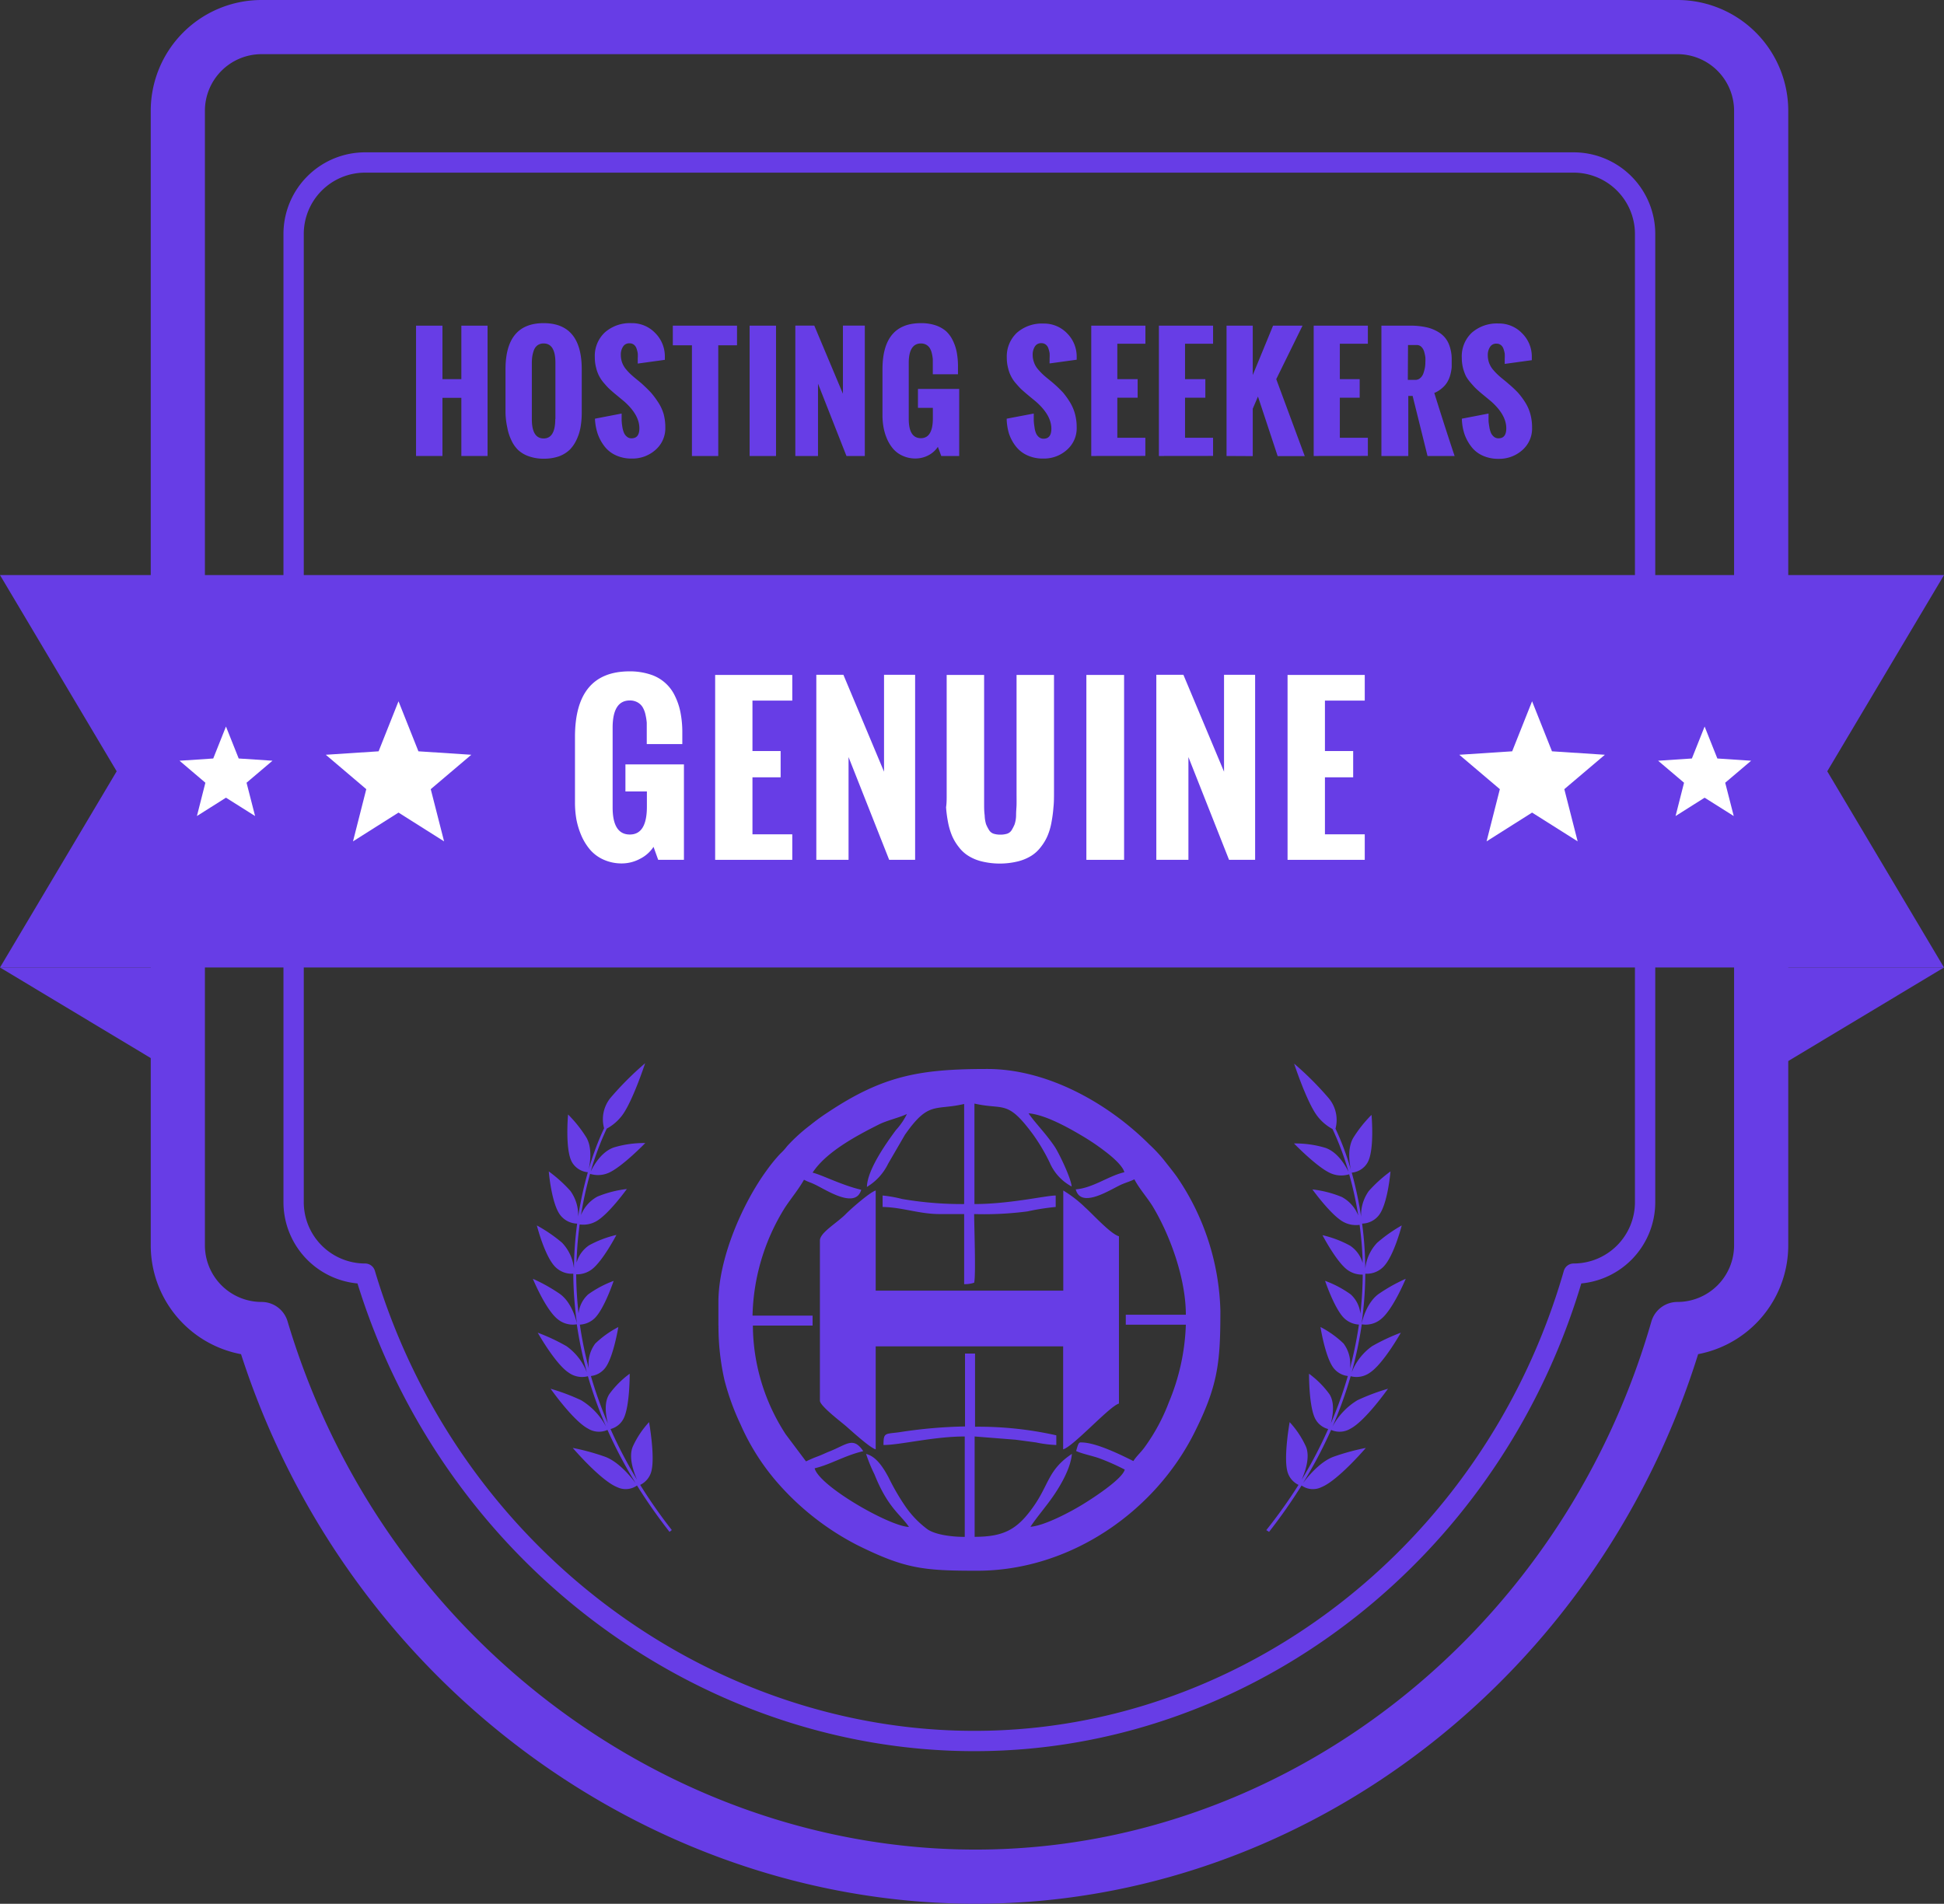 <svg xmlns="http://www.w3.org/2000/svg" viewBox="0 0 287.08 281.19"><rect x="0" y="0" width="287.08" height="281.19" fill="#333333" stroke="none"/><defs><style>.cls-1,.cls-2{fill:none;stroke:#673DE6;stroke-linejoin:round;}.cls-1{stroke-width:8px;}.cls-1,.cls-2,.cls-3{fill-rule:evenodd;}.cls-2{stroke-width:3px;}.cls-3,.cls-4{fill:#673DE6;}.cls-5{fill:#673DE6;}.cls-6{fill:#fff;}.cls-7{fill:#673DE6;}</style></defs><g id="Layer_2" data-name="Layer 2"><g id="Layer_1-2" data-name="Layer 1"><path id="Rounded_Rectangle_1" data-name="Rounded Rectangle 1" class="cls-1" d="M38.59,4H247.71a12.37,12.37,0,0,1,12.37,12.37V183.93a12.37,12.37,0,0,1-12.37,12.37c-12.9,44.81-50.92,76.33-94,80.43-50.25,4.78-99.53-28.33-115.08-80.43a12.37,12.37,0,0,1-12.37-12.37V16.37A12.37,12.37,0,0,1,38.59,4Z"/><path id="Rounded_Rectangle_1-2" data-name="Rounded Rectangle 1" class="cls-2" d="M53.92,24H232.38a10.56,10.56,0,0,1,10.56,10.56v143a10.56,10.56,0,0,1-10.56,10.56c-11,38.24-43.46,65.14-80.25,68.64-42.89,4.08-84.94-24.18-98.21-68.64a10.56,10.56,0,0,1-10.56-10.56v-143A10.56,10.56,0,0,1,53.92,24Z"/><path class="cls-3" d="M151.91,164.44c2.51.21,6,2.2,8,3.39a33.75,33.75,0,0,1,3.39,2.31c.78.59,2.49,2,2.74,3-2.37.55-4.61,2.32-7.18,2.53.8,3,5.3-.11,6.85-.76.66-.27,1.25-.45,1.81-.72.77,1.45,1.83,2.59,2.71,4,2.62,4.37,4.89,10.71,4.89,16h-8.87v1.47h8.87a32.32,32.32,0,0,1-2.5,11.44A28.39,28.39,0,0,1,169,213.8c-.56.76-1.2,1.31-1.63,2-2-1-5.47-2.7-7.6-2.75-.39,0-.48-.12-.85,1.27.93.44,2.61.74,3.68,1.17a34.63,34.63,0,0,1,3.5,1.57c-.38,1.46-5,4.4-6.11,5.08-1.61,1-5.61,3.19-7.82,3.37,1.09-1.64,2.47-3.17,3.59-4.86.92-1.38,2.36-3.82,2.53-5.91-3.5,2.34-3.36,4.46-5.61,7.69-2.37,3.39-4.31,4.56-8.75,4.56V212.17l6.06.48,3,.4a17.68,17.68,0,0,0,3,.38V212a52.32,52.32,0,0,0-12-1.27V199.92h-1.48v10.77a70.78,70.78,0,0,0-9.7.85c-2.11.29-2.34,0-2.34,1.89,2.48,0,7.4-1.26,12-1.26V227c-1.94,0-4.27-.31-5.46-1.09a14.26,14.26,0,0,1-3.32-3.43,34,34,0,0,1-2.48-4.28c-.71-1.32-1.78-3.09-3.31-3.45a22.35,22.35,0,0,0,1.23,3c2,5,3.84,5.9,5.1,7.78-2.8-.06-13.23-6-13.93-8.66,2.31-.54,4.44-1.89,7.18-2.53-1.46-2.18-2.4-1-4.89,0-.72.28-1,.45-1.78.75a19,19,0,0,0-1.78.76l-3-4a29.74,29.74,0,0,1-4.85-16.06H120v-1.47h-8.87a31.37,31.37,0,0,1,4.77-15.93c.94-1.43,2-2.67,2.83-4.14.56.3,1,.41,1.62.71,1.53.71,6,3.73,6.83.77-2.87-.67-5.85-2.22-7.18-2.53,2-3.07,6.5-5.46,9.78-7.11,1.21-.61,3-1,4.15-1.55a10.2,10.2,0,0,1-1.63,2.38c-1.48,2-4.22,5.88-4.28,8.39a8.1,8.1,0,0,0,3.13-3.42l2.48-4.27c3.52-5.06,4.44-3.55,8.75-4.56v14.78a51.91,51.91,0,0,1-9.17-.75,18.62,18.62,0,0,0-2.87-.51v1.69c3,.06,5.4,1.05,8.45,1.05h3.59v10.35a4.42,4.42,0,0,0,1.48-.21c.27-1.17,0-8.26,0-10.14a49.46,49.46,0,0,0,7.85-.39,35.62,35.62,0,0,1,4.19-.66v-1.69c-1.44,0-6.79,1.26-12,1.26V163c4.39,1,4.82-.66,8.69,4.61a27.74,27.74,0,0,1,2.43,4.12,7.26,7.26,0,0,0,3.24,3.52c-.11-1.3-1.91-5-2.53-5.92-1.36-2-2.91-3.52-3.81-4.85Zm-45.82,31.34v-3.46c0-6.49,3.59-14.62,7.14-19.47a23.63,23.63,0,0,1,2-2.45,8.5,8.5,0,0,0,1-1.1,25.28,25.28,0,0,1,3.43-3.12,30.75,30.75,0,0,1,2.57-1.87c8.17-5.44,13.59-6.42,23.57-6.42,8.94,0,17.9,5.12,23.92,11.14a22.29,22.29,0,0,1,2.15,2.29c.7.9,1.25,1.56,1.93,2.5a36.63,36.63,0,0,1,6.42,19.76c0,7.61-.33,11-3.8,17.95C170.55,223.31,158,232,144.31,232c-7.94,0-10.63-.27-17.74-3.8a39.7,39.7,0,0,1-12.22-9.75,33.77,33.77,0,0,1-5-8.08,36.55,36.55,0,0,1-2.36-6.51,36,36,0,0,1-.89-8.1Z"/><path class="cls-3" d="M121.08,183.23v23.66c0,.76,3.16,3.15,3.85,3.75s3.57,3.24,4.39,3.43V198.86H157v15.21c1.51-.41,6.87-6.4,8.24-6.76V182.6c-1.23-.33-4-3.4-5-4.27a17.84,17.84,0,0,0-3.22-2.49v14.79H129.32V175.84c-.82.22-3.67,2.71-4.38,3.44-1.38,1.4-3.86,2.77-3.86,3.95Z"/><path class="cls-4" d="M191.76,219.32a3.08,3.08,0,0,1-1.69-2.18c-.49-2.24.38-7.09.38-7.09a13.58,13.58,0,0,1,2.41,3.63c.64,1.54-.12,3.71-.63,4.87a65.74,65.74,0,0,0,3.91-7.48,3,3,0,0,1-2-1.7c-.86-1.93-.83-6.47-.83-6.47a13.76,13.76,0,0,1,3,3c.84,1.26.52,3.21.22,4.34a59.78,59.78,0,0,0,2.51-7,3.13,3.13,0,0,1-2.2-1.31C195.66,200.22,195,196,195,196a14.5,14.5,0,0,1,3.41,2.44,5,5,0,0,1,.93,3.74,58.09,58.09,0,0,0,1.34-6.54,3.41,3.41,0,0,1-2.24-1c-1.41-1.44-2.76-5.46-2.76-5.46a15.65,15.65,0,0,1,3.78,2,4.41,4.41,0,0,1,1.43,2.86,54.32,54.32,0,0,0,.35-5.78,3.66,3.66,0,0,1-2.33-.75c-1.63-1.26-3.61-5.07-3.61-5.07a15.89,15.89,0,0,1,4.08,1.55,4.58,4.58,0,0,1,1.85,2.55c0-.77-.06-1.51-.1-2.23-.08-1.18-.21-2.31-.35-3.4a3.9,3.9,0,0,1-2.53-.51c-1.83-1.09-4.44-4.72-4.44-4.72a16.19,16.19,0,0,1,4.35,1.12,5.34,5.34,0,0,1,2.42,2.73,53.67,53.67,0,0,0-1.34-6.09,3.91,3.91,0,0,1-2.83-.19c-2-.93-5.32-4.36-5.32-4.36a15.47,15.47,0,0,1,4.58.63c1.89.61,3.06,2.72,3.47,3.55a42.36,42.36,0,0,0-2.36-6.31,7,7,0,0,1-2.38-2.1c-1.54-2.2-3.29-7.56-3.29-7.56a46.45,46.45,0,0,1,5.06,5.05,5,5,0,0,1,1.05,4.55,41.2,41.2,0,0,1,2.28,6.11c-.2-.9-.58-3.19.35-4.76a19,19,0,0,1,2.69-3.38s.48,5.27-.61,7.08a3,3,0,0,1-2.31,1.45A54.18,54.18,0,0,1,201,179.7a6.1,6.1,0,0,1,1.14-3.79,20.43,20.43,0,0,1,3.2-2.89s-.4,4.92-1.77,6.54a3.24,3.24,0,0,1-2.42,1.17c.15,1.11.27,2.26.35,3.47q.1,1.5.12,3.15a6.5,6.5,0,0,1,1.76-3.8A22.08,22.08,0,0,1,207,181s-1.19,4.7-2.79,6.19a3.45,3.45,0,0,1-2.59.94,55.21,55.21,0,0,1-.55,7.4c.1-.46.73-3.12,2.52-4.41a24.81,24.81,0,0,1,4-2.24s-1.91,4.63-3.71,6a3.51,3.51,0,0,1-2.78.72,58.74,58.74,0,0,1-1.49,7.11,8.56,8.56,0,0,1,3-3.87,28.63,28.63,0,0,1,4.26-2s-2.61,4.65-4.61,5.93a3.37,3.37,0,0,1-2.8.5,61.52,61.52,0,0,1-2.69,7.46,10.07,10.07,0,0,1,3.68-3.91,31,31,0,0,1,4.52-1.7s-3.33,4.74-5.53,5.89a3.08,3.08,0,0,1-2.87.19,66.84,66.84,0,0,1-4.16,7.87c.63-.85,2.46-3.14,4.5-3.9a33.4,33.4,0,0,1,4.79-1.31s-4.13,4.83-6.55,5.79a2.87,2.87,0,0,1-2.94-.24,79.56,79.56,0,0,1-4.8,6.85L187,226A75.29,75.29,0,0,0,191.76,219.32Z"/><path class="cls-4" d="M94.54,219.32a3.08,3.08,0,0,0,1.69-2.18c.49-2.24-.38-7.09-.38-7.09a13.58,13.58,0,0,0-2.41,3.63c-.64,1.54.12,3.71.63,4.87a65.74,65.74,0,0,1-3.91-7.48,3,3,0,0,0,2-1.7c.86-1.93.83-6.47.83-6.47a13.76,13.76,0,0,0-3,3c-.84,1.26-.52,3.21-.22,4.34a59.78,59.78,0,0,1-2.51-7,3.13,3.13,0,0,0,2.2-1.31c1.16-1.66,1.85-5.92,1.85-5.92a14.5,14.5,0,0,0-3.41,2.44,5,5,0,0,0-.93,3.74,58.09,58.09,0,0,1-1.34-6.54,3.41,3.41,0,0,0,2.24-1c1.41-1.44,2.75-5.46,2.75-5.46a15.67,15.67,0,0,0-3.77,2A4.41,4.41,0,0,0,85.44,194a54.32,54.32,0,0,1-.35-5.78,3.66,3.66,0,0,0,2.33-.75c1.63-1.26,3.61-5.07,3.61-5.07A15.89,15.89,0,0,0,87,183.93a4.58,4.58,0,0,0-1.85,2.55c0-.77.06-1.51.1-2.23.08-1.18.21-2.31.35-3.4a3.9,3.9,0,0,0,2.53-.51c1.83-1.09,4.44-4.72,4.44-4.72a16.19,16.19,0,0,0-4.35,1.12,5.34,5.34,0,0,0-2.42,2.73,53.67,53.67,0,0,1,1.34-6.09,3.91,3.91,0,0,0,2.83-.19c2-.93,5.32-4.36,5.32-4.36a15.47,15.47,0,0,0-4.58.63c-1.89.61-3.06,2.72-3.47,3.55a42.36,42.36,0,0,1,2.36-6.31,7,7,0,0,0,2.38-2.1c1.54-2.2,3.29-7.56,3.29-7.56a46.45,46.45,0,0,0-5.06,5.05,5,5,0,0,0-1,4.55,41.2,41.2,0,0,0-2.28,6.11c.2-.9.58-3.19-.35-4.76a19,19,0,0,0-2.69-3.38s-.48,5.27.6,7.08a3,3,0,0,0,2.32,1.45,54.18,54.18,0,0,0-1.43,6.56,6.1,6.1,0,0,0-1.14-3.79,20.43,20.43,0,0,0-3.2-2.89s.4,4.92,1.77,6.54a3.24,3.24,0,0,0,2.42,1.17c-.15,1.11-.27,2.26-.35,3.47q-.11,1.5-.12,3.15a6.5,6.5,0,0,0-1.76-3.8A22.08,22.08,0,0,0,79.28,181s1.19,4.7,2.79,6.19a3.45,3.45,0,0,0,2.59.94,55.21,55.21,0,0,0,.55,7.4c-.1-.46-.73-3.12-2.52-4.41a24.81,24.81,0,0,0-4-2.24s1.91,4.63,3.71,6a3.51,3.51,0,0,0,2.78.72,58.74,58.74,0,0,0,1.49,7.11,8.56,8.56,0,0,0-3-3.87,28.63,28.63,0,0,0-4.26-2s2.61,4.65,4.61,5.93a3.37,3.37,0,0,0,2.8.5,61.52,61.52,0,0,0,2.69,7.46,10.07,10.07,0,0,0-3.68-3.91,31,31,0,0,0-4.52-1.7s3.33,4.74,5.53,5.89a3.08,3.08,0,0,0,2.87.19,66.84,66.84,0,0,0,4.16,7.87c-.63-.85-2.46-3.14-4.5-3.9a33.4,33.4,0,0,0-4.79-1.31s4.13,4.83,6.55,5.79a2.88,2.88,0,0,0,2.94-.24,79.56,79.56,0,0,0,4.8,6.85l.34-.27A75.29,75.29,0,0,1,94.54,219.32Z"/><path class="cls-5" d="M61.44,67.35V48.1h3.9V56h2.79V48.1H72V67.35H68.13V58.76H65.34v8.59Z"/><path class="cls-5" d="M74.65,61V54.55q0-6.82,5.63-6.82t5.63,6.82v6.37a12.77,12.77,0,0,1-.17,2.13,7.2,7.2,0,0,1-.58,1.86,5.25,5.25,0,0,1-1,1.49,4.59,4.59,0,0,1-1.61,1,6.63,6.63,0,0,1-2.22.35,6.39,6.39,0,0,1-2.22-.35,4.4,4.4,0,0,1-1.6-.94,4.72,4.72,0,0,1-1-1.45,7.12,7.12,0,0,1-.59-1.83A11.75,11.75,0,0,1,74.65,61Zm7.37.87V53.58q0-2.85-1.74-2.85a1.51,1.51,0,0,0-.89.26,1.57,1.57,0,0,0-.54.72,5,5,0,0,0-.24.9,7.12,7.12,0,0,0-.07,1v8.31c0,1.89.58,2.84,1.74,2.84S82,63.78,82,61.89Z"/><path class="cls-5" d="M87.86,61.84l3.94-.76c0,.39,0,.74,0,1a7.53,7.53,0,0,0,.11,1,3.6,3.6,0,0,0,.24.86,1.56,1.56,0,0,0,.44.57,1,1,0,0,0,.67.23c.77,0,1.16-.49,1.16-1.48q0-2-2.28-4l-1.21-1c-.39-.32-.69-.59-.92-.8s-.5-.51-.81-.87a5.17,5.17,0,0,1-1.17-2.28,5.76,5.76,0,0,1-.19-1.52,4.74,4.74,0,0,1,1.49-3.7,5.59,5.59,0,0,1,3.94-1.36,4.71,4.71,0,0,1,3.48,1.45,4.84,4.84,0,0,1,1.43,3.51v.46l-4,.55c0-.08,0-.2,0-.37s0-.3,0-.41a6,6,0,0,0,0-.74,4.5,4.5,0,0,0-.18-.7,1.19,1.19,0,0,0-.38-.56,1,1,0,0,0-.62-.21,1.06,1.06,0,0,0-1,.5,2.12,2.12,0,0,0-.32,1.19,3.42,3.42,0,0,0,.18,1.12,3.35,3.35,0,0,0,.57,1,9,9,0,0,0,.7.75c.22.2.5.45.86.74s.61.5.76.63c.54.49,1,.94,1.39,1.36a12.82,12.82,0,0,1,1.07,1.44A6.59,6.59,0,0,1,98,61.14a7.58,7.58,0,0,1,.25,2,4.22,4.22,0,0,1-1.44,3.3,5.09,5.09,0,0,1-3.51,1.29,5.43,5.43,0,0,1-2.37-.49,4.39,4.39,0,0,1-1.68-1.34,6.54,6.54,0,0,1-1-1.87A8.17,8.17,0,0,1,87.86,61.84Z"/><path class="cls-5" d="M102.18,67.35V51H99.36V48.1h9.48V51h-2.77V67.35Z"/><path class="cls-5" d="M110.7,67.35V48.1h3.9V67.35Z"/><path class="cls-5" d="M117.45,67.35V48.09h2.8l4.23,10.07V48.09h3.23V67.35H125L120.8,56.67V67.35Z"/><path class="cls-5" d="M130.32,61.33V54.55q0-6.82,5.68-6.82a6.68,6.68,0,0,1,2.13.31,4.67,4.67,0,0,1,1.57.87,4.45,4.45,0,0,1,1,1.37,6.7,6.7,0,0,1,.59,1.77,11.23,11.23,0,0,1,.18,2.09v1.14h-3.72V53.93c0-.34,0-.63,0-.88a6,6,0,0,0-.14-.85,2.57,2.57,0,0,0-.29-.76,1.5,1.5,0,0,0-.52-.51,1.62,1.62,0,0,0-.81-.2c-1.19,0-1.79,1-1.79,2.85v8.3c0,1.89.6,2.84,1.79,2.84s1.77-1,1.77-2.94V60.24h-2.2V57.45h6.09v9.9H139L138.5,66a3.71,3.71,0,0,1-1.4,1.25,4.08,4.08,0,0,1-1.87.47,4.5,4.5,0,0,1-1.89-.38,4,4,0,0,1-1.4-1,5.75,5.75,0,0,1-.93-1.47,7.84,7.84,0,0,1-.53-1.73A9.83,9.83,0,0,1,130.32,61.33Z"/><path class="cls-5" d="M148.66,61.84l4-.76c0,.39,0,.74,0,1a7.53,7.53,0,0,0,.11,1A3.16,3.16,0,0,0,153,64a1.54,1.54,0,0,0,.43.57,1.07,1.07,0,0,0,.67.23c.77,0,1.16-.49,1.16-1.48q0-2-2.28-4l-1.21-1c-.38-.32-.69-.59-.92-.8s-.49-.51-.81-.87a5.17,5.17,0,0,1-1.17-2.28,5.76,5.76,0,0,1-.19-1.52,4.78,4.78,0,0,1,1.49-3.7,5.59,5.59,0,0,1,3.94-1.36,4.71,4.71,0,0,1,3.48,1.45A4.84,4.84,0,0,1,159,52.67v.46l-4,.55a2.93,2.93,0,0,1,0-.37c0-.16,0-.3,0-.41a6,6,0,0,0,0-.74,4.5,4.5,0,0,0-.18-.7,1.19,1.19,0,0,0-.38-.56,1,1,0,0,0-.62-.21,1.06,1.06,0,0,0-1,.5,2.2,2.2,0,0,0-.32,1.19,3.18,3.18,0,0,0,.19,1.12,3.11,3.11,0,0,0,.56,1c.26.3.49.55.7.75s.5.45.86.74.61.5.76.63A18.24,18.24,0,0,1,157,58,11.7,11.7,0,0,1,158,59.4a6.59,6.59,0,0,1,.75,1.74,7.58,7.58,0,0,1,.25,2,4.22,4.22,0,0,1-1.44,3.3,5.07,5.07,0,0,1-3.51,1.29,5.43,5.43,0,0,1-2.37-.49A4.47,4.47,0,0,1,150,65.91a6.28,6.28,0,0,1-1-1.87A8.17,8.17,0,0,1,148.66,61.84Z"/><path class="cls-5" d="M161.15,67.35V48.1h8v2.67H165V56H168v2.74H165v5.92h4.14v2.68Z"/><path class="cls-5" d="M171.14,67.35V48.1h8v2.67H175V56H178v2.74H175v5.92h4.14v2.68Z"/><path class="cls-5" d="M181.13,67.35V48.1H185v7.3l3-7.3h4.35L188.47,56l4.21,11.37h-4l-2.91-8.8L185,60.37v7Z"/><path class="cls-5" d="M194,67.35V48.1h8v2.67h-4.14V56h2.93v2.74h-2.93v5.92H202v2.68Z"/><path class="cls-5" d="M204,67.35V48.1h4.24a10.7,10.7,0,0,1,2.54.27,5.8,5.8,0,0,1,1.92.86,3.68,3.68,0,0,1,1.25,1.57,6,6,0,0,1,.43,2.37c0,.4,0,.75,0,1.07a7.38,7.38,0,0,1-.19,1.07,4.35,4.35,0,0,1-.43,1.07,3.52,3.52,0,0,1-.77.92,4.15,4.15,0,0,1-1.18.74q1.72,5.51,3,9.31h-4l-2.2-8.87h-.64v8.87Zm3.9-11.24H209a1.1,1.1,0,0,0,.77-.3,1.68,1.68,0,0,0,.46-.76,5.71,5.71,0,0,0,.21-.84,4.72,4.72,0,0,0,.05-.73,5.85,5.85,0,0,0,0-.71,5.78,5.78,0,0,0-.17-.8,1.68,1.68,0,0,0-.41-.73.94.94,0,0,0-.69-.28h-1.29Z"/><path class="cls-5" d="M215.88,61.84l3.94-.76c0,.39,0,.74,0,1s.06.62.12,1a3.6,3.6,0,0,0,.24.86,1.56,1.56,0,0,0,.44.57,1,1,0,0,0,.67.23c.77,0,1.15-.49,1.15-1.48q0-2-2.27-4l-1.21-1c-.39-.32-.69-.59-.92-.8s-.5-.51-.81-.87a6.08,6.08,0,0,1-.73-1,6.66,6.66,0,0,1-.45-1.23,6.21,6.21,0,0,1-.18-1.52,4.77,4.77,0,0,1,1.48-3.7,5.61,5.61,0,0,1,3.95-1.36,4.71,4.71,0,0,1,3.48,1.45,4.84,4.84,0,0,1,1.43,3.51v.46l-4,.55c0-.08,0-.2,0-.37s0-.3,0-.41a6,6,0,0,0,0-.74,4.5,4.5,0,0,0-.18-.7,1.19,1.19,0,0,0-.38-.56,1,1,0,0,0-.62-.21,1.06,1.06,0,0,0-1,.5,2.12,2.12,0,0,0-.32,1.19,3.42,3.42,0,0,0,.18,1.12,3.35,3.35,0,0,0,.57,1,9,9,0,0,0,.7.75c.21.2.5.45.86.74s.61.5.75.63A16.56,16.56,0,0,1,224.17,58a10.77,10.77,0,0,1,1.07,1.44,6.3,6.3,0,0,1,.76,1.74,7.58,7.58,0,0,1,.25,2,4.22,4.22,0,0,1-1.44,3.3,5.11,5.11,0,0,1-3.51,1.29,5.5,5.5,0,0,1-2.38-.49,4.36,4.36,0,0,1-1.67-1.34,6.54,6.54,0,0,1-1-1.87A7.8,7.8,0,0,1,215.88,61.84Z"/><polygon class="cls-4" points="287.08 84.94 251.74 84.94 240.16 84.94 0 84.94 17.23 113.92 0 142.9 240.16 142.9 251.74 142.9 287.08 142.9 269.84 113.92 287.08 84.94"/><path class="cls-6" d="M84.91,118.47v-9.62q0-9.69,8.06-9.69a9.67,9.67,0,0,1,3,.44,6,6,0,0,1,3.7,3.19,9.67,9.67,0,0,1,.83,2.5,15.24,15.24,0,0,1,.26,3v1.61H95.51V108c0-.47,0-.89,0-1.25a8.67,8.67,0,0,0-.19-1.2,3.64,3.64,0,0,0-.41-1.08,2,2,0,0,0-.74-.72,2.27,2.27,0,0,0-1.16-.29q-2.53,0-2.54,4v11.8q0,4,2.54,4t2.52-4.18v-2.18H92.36v-4H101V127h-3.8l-.69-1.92a5.13,5.13,0,0,1-2,1.77,5.72,5.72,0,0,1-2.66.68A6.48,6.48,0,0,1,89.2,127a5.68,5.68,0,0,1-2-1.43,8.27,8.27,0,0,1-1.32-2.09,11.56,11.56,0,0,1-.76-2.45A14.57,14.57,0,0,1,84.91,118.47Z"/><path class="cls-6" d="M105.61,127V99.69H117v3.79h-5.88v7.45h4.16v3.88h-4.16v8.42H117V127Z"/><path class="cls-6" d="M120.55,127V99.67h4l6,14.31V99.67h4.59V127h-3.83l-6-15.18V127Z"/><path class="cls-6" d="M139.8,116.87V99.69h5.53v17c0,1,0,1.68,0,2.12s0,1,.08,1.61a5,5,0,0,0,.21,1.33,5.83,5.83,0,0,0,.42.82,1.26,1.26,0,0,0,.69.57,3.42,3.42,0,0,0,1,.14,3.49,3.49,0,0,0,1-.14,1.26,1.26,0,0,0,.69-.57,6.18,6.18,0,0,0,.41-.81,4.36,4.36,0,0,0,.22-1.31c0-.63.06-1.15.07-1.58s0-1.13,0-2.09V99.69h5.53v17.18c0,.87,0,1.66-.08,2.36a20,20,0,0,1-.29,2.21,9.38,9.38,0,0,1-.58,2,7.25,7.25,0,0,1-1,1.67,5.24,5.24,0,0,1-1.43,1.31,6.91,6.91,0,0,1-2,.82,11.27,11.27,0,0,1-5.25,0,6.73,6.73,0,0,1-2-.82,5.24,5.24,0,0,1-1.43-1.31,7.25,7.25,0,0,1-1-1.67,10,10,0,0,1-.59-2,17.88,17.88,0,0,1-.29-2.21C139.82,118.53,139.8,117.74,139.8,116.87Z"/><path class="cls-6" d="M160.43,127V99.69H166V127Z"/><path class="cls-6" d="M170.76,127V99.67h4l6,14.31V99.67h4.59V127H181.5l-6-15.18V127Z"/><path class="cls-6" d="M190.14,127V99.69h11.4v3.79h-5.88v7.45h4.17v3.88h-4.17v8.42h5.88V127Z"/><polygon class="cls-6" points="221.49 116.56 219.53 124.27 226.25 120.02 232.98 124.27 231.01 116.56 237 111.48 229.19 110.97 226.25 103.58 223.31 110.97 215.5 111.48 221.49 116.56"/><polygon class="cls-6" points="248.69 115.61 247.44 120.53 251.73 117.82 256.03 120.53 254.77 115.61 258.6 112.36 253.61 112.03 251.73 107.31 249.85 112.03 244.86 112.36 248.69 115.61"/><polygon class="cls-6" points="69.6 111.48 61.79 110.97 58.85 103.58 55.91 110.97 48.11 111.48 54.09 116.56 52.13 124.27 58.85 120.02 65.58 124.27 63.61 116.56 69.6 111.48"/><polygon class="cls-6" points="40.24 112.36 35.25 112.03 33.37 107.31 31.49 112.03 26.51 112.36 30.33 115.61 29.08 120.53 33.37 117.82 37.67 120.53 36.41 115.61 40.24 112.36"/><polygon class="cls-7" points="287.08 142.9 263.54 157.04 263.54 142.9 287.08 142.9"/><polygon class="cls-7" points="0 142.9 23.53 157.04 23.53 142.9 0 142.9"/></g></g></svg>